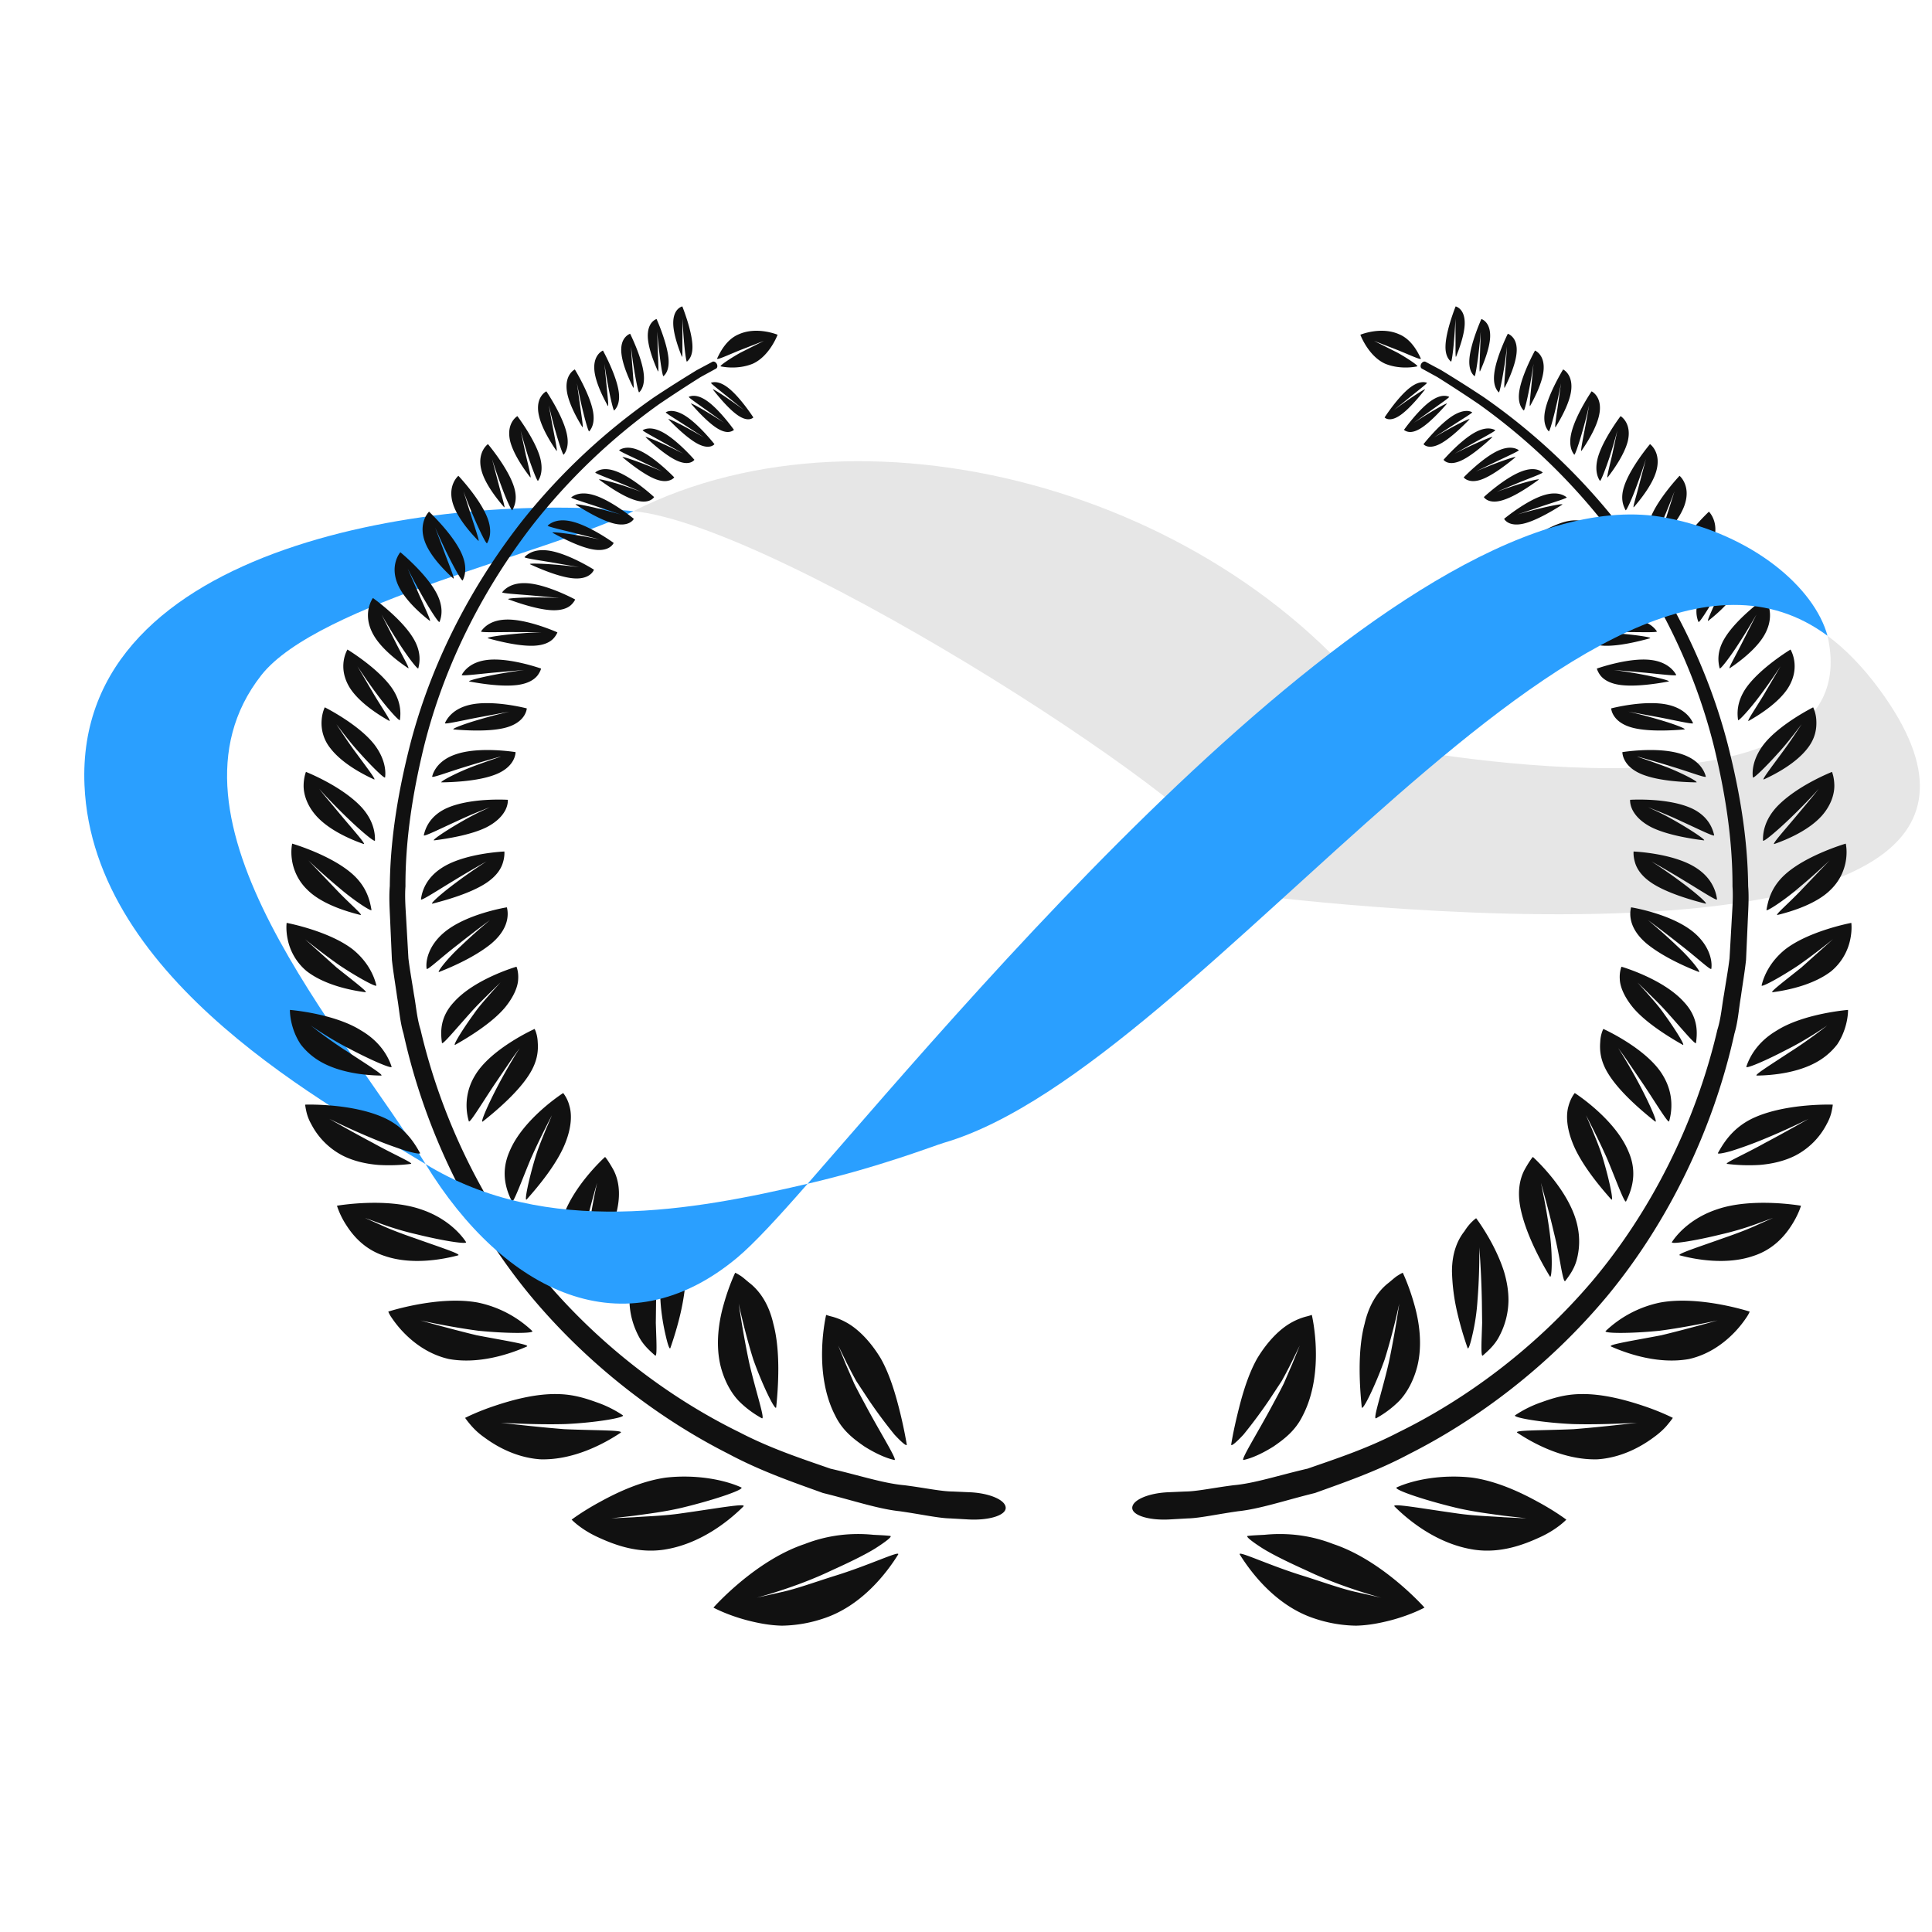 <svg xmlns="http://www.w3.org/2000/svg" width="100" height="100" fill-rule="evenodd" stroke-linejoin="round" stroke-miterlimit="2" clip-rule="evenodd" viewBox="0 0 100 100" xml:space="preserve"><path fill="#2a9fff" fill-rule="nonzero" d="M13.52 34.955c2.933-3.744 15.084-6.382 19.269-8.498-9.719-.95-28.957 1.533-28.416 14.188.435 10.173 12.906 16.702 17.655 19.609-4.194-6.849-14.348-17.843-8.508-25.299"/><path fill="#e6e6e6" fill-rule="nonzero" d="M97.283 35.689c-.869-1.18-1.767-2.097-2.692-2.782 2.381 10.447-22.006 5.842-22.006 5.842l-8.162 7.522s45.04 5.981 32.86-10.582"/><path fill="#111" fill-rule="nonzero" d="M36.928 83.209s2.145-2.433 4.725-3.291a7.507 7.507 0 0 1 2.498-.512c.351-.012.703 0 1.053.035.324.018.62.027.869.058.134.014-.184.272-.765.644-.576.356-1.409.755-2.311 1.163-1.802.862-3.83 1.391-3.83 1.391l1.264-.286c.74-.157 1.741-.517 2.67-.812 1.865-.564 3.537-1.386 3.384-1.132-.622.998-1.928 2.687-3.897 3.317a7.031 7.031 0 0 1-2.116.36c-.67-.015-1.286-.145-1.815-.282-1.056-.281-1.729-.653-1.729-.653Zm36.804 0s-2.145-2.433-4.725-3.291a7.507 7.507 0 0 0-2.498-.512 7.88 7.88 0 0 0-1.053.035c-.324.018-.62.027-.869.058-.134.014.184.272.765.644.576.356 1.409.755 2.311 1.163 1.802.862 3.83 1.391 3.83 1.391l-1.264-.286c-.74-.157-1.741-.517-2.67-.812-1.866-.564-3.537-1.386-3.384-1.132.622.998 1.928 2.687 3.897 3.317a7.031 7.031 0 0 0 2.116.36c.67-.015 1.286-.145 1.815-.282 1.055-.281 1.729-.653 1.729-.653Zm-44.144-4.553s.591-.449 1.492-.932c.918-.507 2.139-1.066 3.382-1.243 1.635-.184 3.094.136 3.902.506.22.092-1.325.635-3.094 1.06-.873.204-1.756.311-2.453.408l-1.172.134 1.174-.057c.703-.053 1.581-.07 2.474-.205 1.788-.249 3.372-.542 3.185-.353-.763.761-2.252 1.961-4.132 2.239-1.352.195-2.542-.251-3.412-.655-.878-.402-1.346-.902-1.346-.902Zm51.484 0s-.591-.449-1.492-.932c-.918-.507-2.139-1.066-3.382-1.243-1.635-.184-3.094.136-3.902.506-.22.092 1.325.635 3.094 1.06.873.204 1.756.311 2.453.408l1.172.134-1.174-.057c-.703-.053-1.581-.07-2.474-.205-1.788-.249-3.372-.542-3.185-.353.763.761 2.252 1.961 4.132 2.239 1.351.195 2.542-.251 3.412-.655.878-.402 1.346-.902 1.346-.902Zm-7.283-59.928.811.433c.51.313 1.259.774 2.192 1.392a32.339 32.339 0 0 1 6.763 6.312c2.378 3.007 4.661 6.983 5.873 11.661.594 2.329 1.032 4.803 1.056 7.339.052.632.001 1.267-.024 1.904l-.085 1.918c-.07.636-.18 1.271-.268 1.908-.109.633-.146 1.282-.332 1.901-1.109 5.036-3.456 9.782-6.534 13.526-3.1 3.736-6.818 6.476-10.279 8.226-1.718.918-3.411 1.491-4.897 2.029-1.533.376-2.847.827-3.981.945-1.123.16-1.999.359-2.609.371l-.931.053c-1.067.06-1.943-.209-1.939-.601.004-.406.842-.762 1.855-.806l.892-.039c.584-.002 1.423-.187 2.501-.325 1.089-.096 2.348-.518 3.825-.857 1.429-.5 3.063-1.026 4.723-1.89 3.346-1.64 6.962-4.231 10.003-7.804 3.018-3.579 5.348-8.146 6.488-13.024.19-.599.231-1.229.345-1.844.094-.618.209-1.234.284-1.853l.106-1.865c.032-.621.091-1.239.047-1.857.008-2.473-.391-4.891-.942-7.174-1.127-4.587-3.315-8.513-5.615-11.497a31.822 31.822 0 0 0-6.579-6.295 72.533 72.533 0 0 0-2.146-1.4l-.795-.436c-.072-.039-.088-.149-.037-.245.054-.099.155-.145.229-.106Zm-36.918 0-.811.433c-.51.313-1.259.774-2.192 1.392a32.339 32.339 0 0 0-6.763 6.312c-2.378 3.007-4.66 6.983-5.873 11.661-.594 2.329-1.032 4.803-1.056 7.339-.052.632-.001 1.267.024 1.904l.085 1.918c.07.636.18 1.271.268 1.908.109.633.146 1.282.332 1.901 1.109 5.036 3.456 9.782 6.534 13.526 3.1 3.736 6.818 6.476 10.279 8.226 1.718.918 3.411 1.491 4.897 2.029 1.533.376 2.847.827 3.981.945 1.123.16 1.999.359 2.609.371l.931.053c1.067.06 1.944-.209 1.939-.601-.004-.406-.842-.762-1.855-.806l-.892-.039c-.584-.002-1.423-.187-2.501-.325-1.089-.096-2.348-.518-3.825-.857-1.429-.5-3.063-1.026-4.723-1.89-3.346-1.64-6.961-4.231-10.003-7.804-3.018-3.579-5.348-8.146-6.488-13.024-.19-.599-.231-1.229-.345-1.844-.094-.618-.209-1.234-.284-1.853l-.106-1.865c-.032-.621-.091-1.239-.047-1.857-.008-2.473.391-4.891.942-7.174 1.127-4.587 3.315-8.513 5.615-11.497a31.822 31.822 0 0 1 6.579-6.295 72.533 72.533 0 0 1 2.146-1.4l.795-.436c.072-.039.088-.149.037-.245-.054-.099-.155-.145-.229-.106Zm5.889 49.334s-.182.774-.207 1.781c-.029 1.017.098 2.317.678 3.429.377.778.955 1.212 1.507 1.594.56.353 1.111.606 1.544.699.227.085-.727-1.413-1.509-2.886-.199-.369-.393-.727-.564-1.074l-.433-1.001-.392-.962.444.908c.139.272.304.598.494.934l.644.978a25.56 25.56 0 0 0 1.33 1.791c.39.422.66.64.636.505a23.408 23.408 0 0 0-.463-2.113c-.216-.815-.497-1.656-.886-2.341-.576-.949-1.232-1.564-1.802-1.868a3.26 3.26 0 0 0-.726-.291c-.189-.044-.292-.089-.295-.083Zm25.14 0s.182.774.207 1.781c.029 1.017-.098 2.317-.678 3.429-.377.778-.955 1.212-1.507 1.594-.56.353-1.111.606-1.544.699-.227.085.727-1.413 1.509-2.886.199-.369.393-.727.564-1.074l.433-1.001.392-.962-.444.908c-.139.272-.304.598-.494.934l-.644.978a25.56 25.56 0 0 1-1.33 1.791c-.39.422-.66.64-.636.505.091-.571.25-1.294.463-2.113.216-.815.497-1.656.886-2.341.576-.949 1.232-1.564 1.802-1.868a3.26 3.26 0 0 1 .726-.291c.189-.044.292-.089.295-.083Zm-43.826 5.327s.625-.323 1.527-.622c.909-.305 2.131-.641 3.28-.609.776.013 1.417.213 1.986.419a5.89 5.89 0 0 1 1.366.675c.183.108-1.34.385-2.973.457-1.59.045-3.34-.069-3.34-.069s1.729.211 3.293.334c1.626.072 3.12.04 2.908.185-.842.564-2.437 1.426-4.151 1.375-1.201-.083-2.206-.621-2.888-1.125a3.722 3.722 0 0 1-.761-.7c-.164-.195-.247-.32-.247-.32Zm62.512 0s-.625-.323-1.528-.622c-.909-.305-2.13-.641-3.279-.609-.776.013-1.417.213-1.986.419a5.89 5.89 0 0 0-1.366.675c-.183.108 1.34.385 2.973.457 1.59.045 3.34-.069 3.34-.069s-1.729.211-3.293.334c-1.626.072-3.12.04-2.909.185.843.564 2.438 1.426 4.152 1.375 1.201-.083 2.206-.621 2.888-1.125.347-.248.605-.499.761-.7.164-.195.247-.32.247-.32Zm-13.979-7.512s.319.657.585 1.603c.281.966.439 2.146.166 3.245-.186.724-.522 1.352-.929 1.781a5.272 5.272 0 0 1-1.201.903c-.193.093.317-1.394.659-2.895.33-1.564.537-3.037.537-3.037s-.293 1.418-.753 2.886c-.489 1.376-1.164 2.731-1.187 2.472-.112-1.082-.228-2.922.146-4.307.241-1.068.724-1.7 1.174-2.074.23-.178.408-.355.56-.441.147-.095.243-.136.243-.136Zm-34.554 0s-.319.657-.585 1.603c-.281.966-.439 2.146-.166 3.245.186.724.522 1.352.929 1.781.413.419.856.713 1.201.903.193.093-.317-1.394-.659-2.895-.33-1.564-.537-3.037-.537-3.037s.293 1.418.753 2.886c.489 1.376 1.164 2.731 1.187 2.472.112-1.082.227-2.922-.146-4.307-.241-1.068-.724-1.7-1.174-2.074-.23-.178-.408-.355-.56-.441-.147-.095-.243-.136-.243-.136Zm-17.956 2.011s.624-.204 1.532-.372c.903-.164 2.061-.287 3.099-.097a5.79 5.79 0 0 1 2.821 1.473c.139.129-1.278.14-2.786-.013-1.447-.188-3.006-.534-3.006-.534s1.521.431 2.911.767c1.473.283 2.813.488 2.598.585-.877.389-2.476.925-4.025.647-1.074-.241-1.873-.87-2.393-1.42a5.568 5.568 0 0 1-.577-.722 1.454 1.454 0 0 1-.174-.314Zm70.466 0s-.624-.204-1.532-.372c-.903-.164-2.061-.287-3.099-.097a5.79 5.79 0 0 0-2.821 1.473c-.139.129 1.278.14 2.786-.013 1.447-.188 3.006-.534 3.006-.534s-1.521.431-2.911.767c-1.472.283-2.813.488-2.598.585.877.389 2.476.925 4.025.647 1.074-.241 1.873-.87 2.394-1.42.211-.224.404-.466.576-.722.13-.185.174-.314.174-.314Zm-14.158-4.833s.419.548.849 1.366c.214.409.433.89.594 1.399.147.494.239 1.02.229 1.538a4.028 4.028 0 0 1-.457 1.773c-.243.493-.608.795-.869 1.032-.073.062-.08-.27-.066-.791l.03-.896-.013-1.078a51.987 51.987 0 0 0-.132-2.84s.02 1.337-.094 2.737a10.863 10.863 0 0 1-.273 1.837c-.108.472-.204.75-.244.633a17.58 17.58 0 0 1-.531-1.826 10.395 10.395 0 0 1-.274-2.133c.001-1.008.316-1.662.648-2.08.286-.461.603-.671.603-.671Zm-42.15 0s-.419.548-.849 1.366a8.77 8.77 0 0 0-.594 1.399 5.104 5.104 0 0 0-.229 1.538c.014.692.208 1.288.457 1.773.244.493.607.795.869 1.032.073.062.08-.27.066-.791l-.03-.896.013-1.078c.024-1.466.132-2.84.132-2.84s-.02 1.337.094 2.737c.041.713.162 1.368.273 1.837.108.472.204.75.244.633.166-.476.372-1.13.531-1.826.157-.693.265-1.425.275-2.133-.002-1.008-.317-1.662-.649-2.08-.286-.461-.603-.671-.603-.671Zm45.089-3.169s1.987 1.777 2.325 3.669a3.672 3.672 0 0 1-.066 1.683c-.136.475-.395.814-.587 1.067-.054.067-.127-.234-.218-.711-.083-.471-.2-1.124-.369-1.796-.309-1.333-.674-2.576-.674-2.576s.278 1.224.449 2.517c.18 1.285.118 2.512.016 2.326-.506-.829-1.24-2.214-1.509-3.479-.194-.922-.037-1.574.185-2.011.232-.426.434-.697.448-.689Zm-48.028 0s-1.987 1.777-2.325 3.669a3.672 3.672 0 0 0 .066 1.683c.136.475.395.814.587 1.067.054.067.127-.234.218-.711.083-.471.2-1.124.369-1.796.309-1.333.674-2.576.674-2.576s-.278 1.224-.449 2.517c-.18 1.285-.118 2.512-.016 2.326.506-.829 1.24-2.214 1.509-3.479.194-.922.037-1.574-.185-2.011-.232-.426-.434-.697-.448-.689Zm61.903 2.522s-2.51-.44-4.329.182c-1.238.406-1.999 1.165-2.35 1.695-.098.14 1.181-.057 2.542-.394a15.42 15.42 0 0 0 1.855-.548l.839-.306-.803.358c-.463.217-1.12.468-1.769.69-1.286.46-2.466.836-2.252.893.872.231 2.428.497 3.784.035 1.01-.321 1.612-1 1.98-1.57.373-.571.503-1.035.503-1.035Zm-75.778 0s2.51-.44 4.33.182c1.237.406 1.998 1.165 2.349 1.695.098.14-1.181-.057-2.542-.394a15.42 15.42 0 0 1-1.855-.548l-.839-.306.803.358c.463.217 1.119.468 1.769.69 1.286.46 2.466.836 2.252.893-.872.231-2.428.497-3.784.035-1.01-.321-1.612-1-1.98-1.57a4.208 4.208 0 0 1-.503-1.035Zm64.069-5.833s2.079 1.328 2.779 3.028c.505 1.15.128 2.063-.123 2.578-.072.138-.503-1.06-.972-2.186-.516-1.165-1.102-2.267-1.102-2.267l.296.689c.166.412.417.994.581 1.552.331 1.108.574 2.274.426 2.109-.603-.674-1.595-1.868-2.009-2.951-.311-.797-.328-1.442-.202-1.873.114-.435.326-.679.326-.679Zm-52.36 0s-2.079 1.328-2.779 3.028c-.505 1.15-.128 2.063.123 2.578.072.138.503-1.06.972-2.186.516-1.165 1.102-2.267 1.102-2.267l-.297.689c-.165.412-.416.994-.58 1.552-.331 1.108-.574 2.274-.426 2.109.603-.674 1.595-1.868 2.009-2.951.311-.797.328-1.442.202-1.873a1.808 1.808 0 0 0-.326-.679Zm-13.355.601s2.37-.087 4.06.668c1.123.506 1.6 1.33 1.885 1.834.04.066-.248.022-.686-.101a20.484 20.484 0 0 1-1.596-.578 37.151 37.151 0 0 1-2.411-1.087s1.172.673 2.262 1.248c1.066.596 2.155 1.061 1.951 1.084a9.177 9.177 0 0 1-1.669.053c-.624-.05-1.279-.192-1.859-.486a3.795 3.795 0 0 1-1.631-1.644 2.318 2.318 0 0 1-.258-.702c-.039-.18-.048-.289-.048-.289Zm79.07 0s-2.37-.087-4.06.668c-1.123.506-1.6 1.33-1.885 1.834-.04.066.248.022.686-.101a20.633 20.633 0 0 0 1.596-.578 37.151 37.151 0 0 0 2.411-1.087s-1.172.673-2.262 1.248c-1.066.596-2.155 1.061-1.951 1.084a9.177 9.177 0 0 0 1.669.053c.624-.05 1.279-.192 1.859-.486a3.795 3.795 0 0 0 1.631-1.644c.15-.272.226-.52.258-.702.039-.18.048-.289.048-.289Zm-67.194-3.918s-.543.242-1.208.665c-.665.423-1.468 1.04-1.881 1.75a2.955 2.955 0 0 0-.316 2.363c.039.136.664-.905 1.314-1.881l.899-1.321c.241-.349.427-.583.427-.583s-.166.235-.37.586c-.261.435-.509.876-.746 1.324-.517.977-.973 2.02-.793 1.882.668-.531 1.814-1.497 2.404-2.442.438-.694.463-1.252.431-1.668-.017-.419-.161-.675-.161-.675Zm55.318 0s.543.242 1.208.665c.665.423 1.468 1.04 1.881 1.75.573.953.46 1.861.316 2.363-.039.136-.664-.905-1.314-1.881l-.899-1.321c-.241-.349-.427-.583-.427-.583s.166.235.37.586c.261.435.509.876.746 1.324.517.977.973 2.02.793 1.882-.668-.531-1.814-1.497-2.404-2.442-.438-.694-.463-1.252-.431-1.668.017-.419.161-.675.161-.675Zm-67.983-.985s2.295.179 3.696 1.072c.995.586 1.405 1.368 1.567 1.867.045.133-1.002-.311-2.079-.877-1.105-.551-2.106-1.256-2.106-1.256s.94.751 1.946 1.384c.979.647 1.89 1.21 1.69 1.208-.815-.01-2.228-.143-3.265-.803a3.457 3.457 0 0 1-.89-.811 3.299 3.299 0 0 1-.406-.857c-.166-.531-.153-.927-.153-.927Zm80.648 0s-2.295.179-3.697 1.072c-.994.586-1.404 1.368-1.567 1.867-.044.133 1.003-.311 2.08-.877 1.105-.551 2.106-1.256 2.106-1.256s-.94.751-1.946 1.384c-.979.647-1.89 1.21-1.69 1.208.815-.01 2.227-.143 3.265-.803.342-.216.643-.491.89-.811.197-.293.323-.592.406-.857.166-.531.153-.927.153-.927Zm-68.921-2.236s-2.17.625-3.249 1.843c-.756.815-.67 1.629-.609 2.102.023.126.734-.736 1.457-1.54.353-.403.782-.811 1.072-1.103l.5-.485-.448.494c-.255.297-.644.715-.924 1.124-.599.822-1.138 1.703-.964 1.604.709-.401 1.899-1.132 2.562-1.918.472-.573.681-1.103.691-1.486.024-.384-.088-.635-.088-.635Zm57.194 0s2.171.625 3.249 1.843c.756.815.67 1.629.609 2.102-.023.126-.734-.736-1.457-1.54-.353-.403-.782-.811-1.072-1.103l-.5-.485.448.494c.255.297.644.715.924 1.124.599.822 1.138 1.703.964 1.604-.709-.401-1.899-1.132-2.562-1.918-.472-.573-.681-1.103-.691-1.486-.024-.384.088-.635.088-.635Zm11.896-2.269s-2.17.406-3.418 1.369c-.801.646-1.114 1.398-1.224 1.866-.032.125.934-.393 1.884-1.023.902-.626 1.81-1.368 1.81-1.368l-1.637 1.466c-.862.691-1.676 1.303-1.485 1.278.777-.101 2.109-.377 3.029-1.085a2.892 2.892 0 0 0 .987-1.65c.105-.497.054-.853.054-.853Zm-80.986 0s2.17.406 3.418 1.369c.801.646 1.114 1.398 1.224 1.866.032.125-.934-.393-1.884-1.023-.902-.626-1.81-1.368-1.81-1.368l1.637 1.466c.862.691 1.676 1.303 1.485 1.278-.777-.101-2.109-.377-3.028-1.085a2.889 2.889 0 0 1-.988-1.65c-.105-.497-.054-.853-.054-.853Zm69.59-.805s2.13.337 3.278 1.328c.76.656.936 1.42.873 1.85-.017.117-.745-.579-1.608-1.24-.835-.666-1.673-1.279-1.673-1.279s.769.634 1.493 1.33c.756.692 1.293 1.421 1.137 1.354-.735-.284-1.885-.804-2.688-1.458-.569-.477-.774-.938-.834-1.29-.061-.351.022-.595.022-.595Zm-58.194 0s-2.129.337-3.278 1.328c-.76.656-.936 1.42-.873 1.85.017.117.745-.579 1.608-1.24.835-.666 1.673-1.279 1.673-1.279s-.769.634-1.493 1.33c-.756.692-1.293 1.421-1.137 1.354.735-.284 1.885-.804 2.688-1.458.569-.477.774-.938.834-1.29.061-.351-.022-.595-.022-.595Zm69.303-3.297s-2.036.592-3.147 1.602c-.739.673-.879 1.392-.957 1.828-.025.117.873-.457 1.659-1.13a33.848 33.848 0 0 0 1.611-1.434l-1.438 1.505c-.676.718-1.449 1.361-1.252 1.319.714-.175 2.012-.568 2.743-1.305a2.689 2.689 0 0 0 .802-1.604c.058-.462-.021-.781-.021-.781Zm-80.412 0s2.036.592 3.148 1.602c.738.673.878 1.392.956 1.828.025.117-.873-.457-1.659-1.13a33.848 33.848 0 0 1-1.611-1.434l1.438 1.505c.676.718 1.449 1.361 1.252 1.319-.714-.175-2.012-.568-2.743-1.305a2.689 2.689 0 0 1-.802-1.604c-.058-.462.021-.781.021-.781Zm10.982.408s-2.116.084-3.279.874c-.782.52-.991 1.201-1.038 1.6-.015.109.838-.448 1.69-.963.853-.522 1.702-.998 1.702-.998s-.786.503-1.534 1.064c-.757.556-1.444 1.163-1.254 1.119.699-.179 1.947-.531 2.743-1.047.582-.378.815-.782.902-1.101.094-.318.068-.548.068-.548Zm58.448 0s2.116.084 3.279.874c.782.52.991 1.201 1.038 1.6.015.109-.838-.448-1.69-.963-.853-.522-1.702-.998-1.702-.998s.786.503 1.534 1.064c.757.556 1.444 1.163 1.254 1.119-.699-.179-1.947-.531-2.743-1.047-.582-.378-.815-.782-.902-1.101-.094-.318-.068-.548-.068-.548Zm-68.718-4.121s.469.185 1.054.501c.589.317 1.272.756 1.777 1.279.657.694.754 1.371.74 1.774-.004.107-.737-.504-1.46-1.204a33.307 33.307 0 0 1-.99-.999c-.273-.284-.435-.479-.435-.479s.146.199.39.49l.865 1.035c.617.731 1.201 1.39 1.037 1.333-.67-.234-1.797-.719-2.461-1.471-.479-.547-.642-1.125-.638-1.55.004-.427.121-.709.121-.709Zm78.988 0s-.469.185-1.054.501c-.589.317-1.271.756-1.777 1.279-.657.694-.754 1.371-.74 1.774.004.107.736-.504 1.46-1.204.337-.326.667-.659.99-.999.273-.284.435-.479.435-.479s-.146.199-.39.49l-.865 1.035c-.617.731-1.201 1.39-1.037 1.333.67-.234 1.797-.719 2.461-1.471.479-.547.642-1.125.638-1.55-.004-.427-.121-.709-.121-.709Zm-10.45 1.445s1.994-.13 3.237.466c.805.397 1.034 1.005 1.113 1.367.02.099-.832-.326-1.68-.713A21.997 21.997 0 0 0 85.856 42l-.554-.221.514.242c.315.147.698.356 1.072.575.751.436 1.468.923 1.294.9-.707-.089-1.913-.284-2.708-.679-.568-.292-.852-.637-.988-.919-.132-.281-.112-.5-.112-.5Zm-58.088 0s-1.994-.13-3.237.466c-.805.397-1.034 1.005-1.113 1.367-.02.099.832-.326 1.68-.713.421-.196.848-.385 1.188-.518l.554-.221-.514.242c-.315.147-.698.356-1.072.575-.751.436-1.468.923-1.294.9.707-.089 1.913-.284 2.708-.679.568-.292.852-.637.988-.919.132-.281.112-.5.112-.5Zm.399-2.468s-1.891-.313-3.114.12c-.823.282-1.122.812-1.203 1.144-.017.091.796-.222 1.67-.489a61.699 61.699 0 0 1 1.738-.509c.582-.161-.813.272-1.6.597-.776.322-1.47.706-1.31.702.687-.01 1.829-.074 2.64-.356 1.204-.403 1.179-1.209 1.179-1.209Zm57.289 0s1.892-.313 3.115.12c.823.282 1.122.812 1.203 1.144.017.091-.796-.222-1.67-.489a61.699 61.699 0 0 0-1.738-.509c-.582-.161.813.272 1.6.597.775.322 1.47.706 1.31.702-.687-.01-1.83-.074-2.64-.356-1.204-.403-1.18-1.209-1.18-1.209Zm-67.163-2.319s1.74.87 2.558 1.917c.535.695.614 1.338.563 1.707-.01.099-.669-.54-1.311-1.258-.331-.359-.62-.727-.844-1.012l-.368-.48.323.487c.193.288.445.664.723 1.032.54.736 1.053 1.404.901 1.335-.624-.284-1.666-.844-2.249-1.602a2.062 2.062 0 0 1-.457-1.483c.031-.394.161-.643.161-.643Zm77.038 0s-1.74.87-2.558 1.917c-.535.695-.614 1.338-.563 1.707.01.099.669-.54 1.311-1.258.331-.359.62-.727.844-1.012l.368-.48-.323.487a22.22 22.22 0 0 1-.723 1.032c-.54.736-1.054 1.404-.901 1.335.624-.284 1.666-.844 2.249-1.602.44-.557.482-1.089.457-1.483a1.816 1.816 0 0 0-.161-.643Zm-66.583.055s-1.784-.467-2.977-.178c-.789.19-1.131.648-1.259.94-.04.078.814-.117 1.663-.283l1.689-.313s-.792.178-1.562.408c-.778.222-1.503.5-1.334.516.641.054 1.773.117 2.578-.066 1.173-.265 1.202-1.024 1.202-1.024Zm56.128 0s1.784-.467 2.977-.178c.789.19 1.131.648 1.259.94.04.078-.814-.117-1.663-.283l-1.689-.313s.792.178 1.562.408c.778.222 1.503.5 1.334.516-.641.054-1.773.117-2.578-.066-1.173-.265-1.202-1.024-1.202-1.024Zm-65.41-3.046s1.606.97 2.321 2.021c.464.696.443 1.283.393 1.627-.008.094-.622-.572-1.152-1.287-.535-.711-1.045-1.494-1.045-1.494l.882 1.502c.438.724.906 1.401.759 1.32-.571-.321-1.548-.946-2.029-1.697-.688-1.097-.129-1.992-.129-1.992Zm74.692 0s-1.606.97-2.322 2.021c-.463.696-.443 1.283-.392 1.627.008.094.622-.572 1.152-1.287.535-.711 1.045-1.494 1.045-1.494l-.882 1.502c-.438.724-.906 1.401-.759 1.32.571-.321 1.548-.946 2.029-1.697.688-1.097.129-1.992.129-1.992Zm-64.669.985s-1.698-.605-2.847-.439c-.765.107-1.114.506-1.26.765-.04.07.787-.032 1.606-.112l1.631-.142s-.767.097-1.516.242c-.747.142-1.473.328-1.32.356.625.117 1.701.28 2.478.18.569-.075.871-.283 1.032-.479.155-.198.196-.371.196-.371Zm54.646 0s1.698-.605 2.847-.439c.765.107 1.114.506 1.26.765.04.07-.787-.032-1.606-.112l-1.631-.142s.767.097 1.516.242c.747.142 1.473.328 1.32.356-.625.117-1.701.28-2.478.18-.569-.075-.871-.283-1.032-.479-.155-.198-.196-.371-.196-.371Zm-63.351-3.653s1.477 1.049 2.097 2.096c.416.698.329 1.231.252 1.544-.028.081-.54-.583-.997-1.296-.467-.713-.908-1.488-.908-1.488l.752 1.48c.357.708.748 1.377.62 1.291-.533-.356-1.41-1.022-1.808-1.757-.592-1.087-.008-1.87-.008-1.87Zm72.056 0s-1.477 1.049-2.097 2.096c-.416.698-.329 1.231-.252 1.544.028.081.54-.583.997-1.296.467-.713.908-1.488.908-1.488l-.753 1.48c-.356.708-.747 1.377-.619 1.291.533-.356 1.41-1.022 1.808-1.757.592-1.087.008-1.87.008-1.87Zm-62.507 1.779s-1.595-.718-2.702-.66c-.737.034-1.093.378-1.249.609-.042.062.754.039 1.541.035l1.567.006s-.739.027-1.463.098c-.722.068-1.427.179-1.282.219.589.165 1.606.413 2.355.385.549-.021.85-.192 1.017-.363.162-.172.216-.329.216-.329Zm52.958 0s1.595-.718 2.702-.66c.737.034 1.094.378 1.249.609.042.062-.754.039-1.541.035l-1.567.006s.739.027 1.463.098c.722.068 1.427.179 1.282.219-.589.165-1.607.413-2.355.385-.549-.021-.85-.192-1.017-.363-.162-.172-.216-.329-.216-.329Zm-61.087-4.148s1.352 1.109 1.886 2.144c.352.687.255 1.188.14 1.463-.031.073-.461-.585-.866-1.297a31.695 31.695 0 0 1-.784-1.471l.636 1.451c.309.698.613 1.344.503 1.256-.492-.382-1.262-1.069-1.61-1.797-.505-1.068.095-1.749.095-1.749Zm69.216 0s-1.352 1.109-1.886 2.144c-.352.687-.255 1.188-.14 1.463.03.073.461-.585.866-1.297.406-.708.784-1.471.784-1.471l-.636 1.451c-.309.698-.613 1.344-.503 1.256.492-.382 1.261-1.069 1.61-1.797.505-1.068-.095-1.749-.095-1.749Zm-60.167 2.446s-1.484-.805-2.548-.844c-.707-.029-1.067.265-1.229.469-.044.055.718.1 1.472.162l1.5.137s-.71-.036-1.407-.03c-.695.005-1.375.049-1.239.099.554.205 1.512.525 2.23.561.527.025.827-.111.997-.259.164-.15.224-.295.224-.295Zm51.118 0s1.484-.805 2.548-.844c.708-.029 1.067.265 1.229.469.044.055-.718.1-1.472.162l-1.5.137s.71-.036 1.407-.03c.695.005 1.375.049 1.239.099-.553.205-1.512.525-2.23.561-.527.025-.827-.111-.997-.259-.164-.15-.224-.295-.224-.295Zm-58.682-4.545s1.234 1.153 1.687 2.171c.3.675.18 1.138.055 1.386-.033.066-.409-.589-.757-1.291-.35-.7-.67-1.447-.67-1.447l.53 1.415c.261.683.508 1.311.408 1.22-.441-.397-1.144-1.109-1.437-1.821-.425-1.045.184-1.633.184-1.633Zm66.246 0s-1.234 1.153-1.687 2.171c-.3.675-.18 1.138-.055 1.386.033.066.409-.589.757-1.291.35-.7.67-1.447.67-1.447l-.53 1.415c-.261.683-.508 1.311-.408 1.22.442-.397 1.144-1.109 1.437-1.821.425-1.045-.184-1.633-.184-1.633Zm-8.536 3.002s1.362-.865 2.387-.993c.677-.085 1.038.163 1.204.342.045.048-.682.154-1.401.274l-1.432.249s.68-.091 1.348-.141c.667-.052 1.32-.066 1.194-.008-.519.239-1.419.618-2.106.711-1.007.138-1.194-.434-1.194-.434Zm-49.174 0s-1.362-.865-2.387-.993c-.677-.085-1.038.163-1.204.342-.045.048.682.154 1.401.274l1.432.249s-.68-.091-1.348-.141c-.667-.052-1.321-.066-1.193-.008.518.239 1.418.618 2.105.711 1.007.138 1.194-.434 1.194-.434Zm48.153-1.385s1.264-.923 2.241-1.125c.646-.134 1.005.072 1.173.228.046.042-.646.2-1.33.37l-1.362.348s.648-.139 1.288-.239c.637-.102 1.263-.167 1.145-.102-.485.266-1.327.697-1.983.838-.96.209-1.172-.318-1.172-.318Zm-47.132 0s-1.264-.923-2.241-1.125c-.646-.134-1.005.072-1.173.228-.046.042.646.2 1.33.37l1.362.348s-.648-.139-1.288-.239c-.637-.102-1.263-.167-1.144-.102.484.266 1.326.697 1.982.838.96.209 1.172-.318 1.172-.318Zm-8.038-3.474s1.124 1.186 1.505 2.182c.251.659.112 1.086-.021 1.309-.035.06-.359-.588-.656-1.278-.299-.687-.567-1.416-.567-1.416l.434 1.375c.211.662.424 1.28.332 1.185-.407-.413-1.04-1.141-1.284-1.834-.354-1.018.257-1.523.257-1.523Zm63.208 0s-1.124 1.186-1.505 2.182c-.251.659-.112 1.086.021 1.309.035.06.359-.588.656-1.278.299-.687.567-1.416.567-1.416l-.434 1.375c-.211.662-.424 1.28-.332 1.185.407-.413 1.04-1.141 1.284-1.834.354-1.018-.257-1.523-.257-1.523Zm-9.081 2.227s1.171-.971 2.101-1.237c.613-.177.97-.011 1.137.125.048.034-.61.239-1.258.452l-1.293.435s.617-.181 1.227-.326c.612-.149 1.202-.252 1.088-.178-.443.282-1.231.755-1.855.94-.914.272-1.147-.211-1.147-.211Zm-45.046 0s-1.171-.971-2.101-1.237c-.613-.177-.97-.011-1.137.125-.048.034.61.239 1.258.452l1.293.435s-.617-.181-1.227-.326c-.612-.149-1.202-.252-1.087-.178.442.282 1.23.755 1.854.94.914.272 1.147-.211 1.147-.211Zm-7.551-3.867s1.021 1.208 1.336 2.178c.214.646.042 1.024-.073 1.243-.035.055-.334-.599-.577-1.268-.252-.671-.474-1.38-.474-1.38l.349 1.33c.164.637.362 1.259.271 1.156-.362-.417-.958-1.175-1.151-1.842-.289-.989.319-1.417.319-1.417Zm60.148 0s-1.02 1.208-1.336 2.178c-.214.646-.042 1.024.073 1.243.035.055.334-.599.577-1.268.252-.671.474-1.38.474-1.38l-.349 1.33c-.163.637-.362 1.259-.271 1.156.362-.417.958-1.175 1.151-1.842.29-.989-.319-1.417-.319-1.417Zm-51.548 2.741s-1.083-1.009-1.966-1.333c-.589-.221-.92-.071-1.077.057-.042.035.561.259 1.166.5l1.224.511s-.586-.219-1.166-.402c-.564-.17-1.117-.303-1.016-.229.416.305 1.14.803 1.717 1.009.867.327 1.118-.113 1.118-.113Zm42.948 0s1.083-1.009 1.966-1.333c.589-.221.92-.071 1.077.057.042.035-.561.259-1.166.5l-1.225.511s.587-.219 1.167-.402c.564-.17 1.117-.303 1.016-.229-.416.305-1.141.803-1.717 1.009-.867.327-1.118-.113-1.118-.113Zm-1.043-1.02s1.01-1.053 1.825-1.401c.539-.231.865-.115 1.025-.008.043.029-.531.291-1.099.561l-1.133.546s.543-.236 1.08-.437c.536-.202 1.063-.371.969-.293-.386.321-1.061.848-1.608 1.087-.403.176-.658.155-.823.098-.168-.052-.236-.153-.236-.153Zm-40.863 0s-1.009-1.053-1.824-1.401c-.539-.231-.866-.115-1.025-.008-.043.029.531.291 1.099.561l1.133.546s-.543-.236-1.081-.437c-.535-.202-1.062-.371-.968-.293.386.321 1.061.848 1.608 1.087.403.176.658.155.823.098.168-.052.235-.153.235-.153Zm48.983-3.17s-.924 1.22-1.181 2.162c-.161.616-.019.998.112 1.187.035.051.288-.59.511-1.261.21-.654.39-1.341.39-1.341l-.273 1.286c-.153.638-.303 1.233-.222 1.129.328-.423.854-1.178 1.031-1.845.237-.961-.368-1.317-.368-1.317Zm-57.102 0s.924 1.22 1.181 2.162c.161.616.019.998-.112 1.187-.035.051-.288-.59-.511-1.261-.21-.654-.39-1.341-.39-1.341l.274 1.286c.152.638.302 1.233.221 1.129-.328-.423-.854-1.178-1.031-1.845-.237-.961.368-1.317.368-1.317Zm47.939 2.26s.913-1.055 1.686-1.448c.51-.26.831-.174.989-.085.043.024-.499.317-1.036.616l-1.068.602s.514-.264 1.023-.495c.508-.232 1.009-.433.922-.351-.358.333-.985.885-1.503 1.153-.76.395-1.013.008-1.013.008Zm-38.776 0s-.913-1.055-1.686-1.448c-.51-.26-.831-.174-.989-.085-.043.024.499.317 1.036.616l1.068.602s-.514-.264-1.023-.495c-.508-.232-1.01-.433-.922-.351.358.333.985.885 1.503 1.153.76.395 1.013.008 1.013.008Zm46.439-3.543s-.827 1.218-1.045 2.145c-.15.619.011.964.145 1.133.036.046.248-.579.433-1.233.189-.654.338-1.325.338-1.325s-.109.647-.229 1.264c-.117.616-.233 1.19-.161 1.087.296-.426.766-1.18.905-1.825.214-.96-.386-1.246-.386-1.246Zm-54.102 0s.827 1.218 1.045 2.145c.15.619-.011.964-.145 1.133-.036.046-.248-.579-.433-1.233-.189-.654-.338-1.325-.338-1.325s.109.647.229 1.264c.117.616.233 1.19.161 1.087-.296-.426-.766-1.18-.905-1.825-.214-.96.386-1.246.386-1.246ZM73.68 22.99s.84-1.072 1.571-1.505c.479-.281.801-.236.945-.145.042.021-.459.324-.968.654l-1.008.653s.486-.289.969-.548c.485-.265.945-.47.865-.388-.328.34-.899.896-1.392 1.195-.718.433-.982.084-.982.084Zm-36.7 0s-.84-1.072-1.571-1.505c-.479-.281-.801-.236-.945-.145-.042.021.459.324.968.654l1.008.653s-.486-.289-.969-.548c-.485-.265-.944-.47-.865-.388.328.34.899.896 1.392 1.195.718.433.982.084.982.084Zm35.691-.742s.776-1.095 1.448-1.533c.445-.293.74-.244.888-.175.04.018-.432.346-.899.678l-.93.667s.449-.296.895-.562c.445-.267.886-.504.812-.419-.302.348-.836.926-1.288 1.227-.333.221-.561.249-.707.219-.147-.027-.219-.102-.219-.102Zm-34.682 0s-.776-1.095-1.448-1.533c-.445-.293-.74-.244-.888-.175-.04.018.432.346.899.678l.931.667s-.45-.296-.896-.562c-.445-.267-.886-.504-.812-.419.302.348.836.926 1.288 1.227.333.221.561.249.707.219.147-.027.219-.102.219-.102Zm-8.236-3.126s.758 1.235.935 2.14c.116.598-.054.913-.191 1.064-.037.04-.212-.568-.361-1.202-.151-.632-.274-1.289-.274-1.289l.172 1.223c.086.593.171 1.146.106 1.042-.265-.425-.683-1.175-.79-1.797-.154-.915.403-1.181.403-1.181Zm51.154 0s-.758 1.235-.935 2.14c-.116.598.054.913.191 1.064.037.04.212-.568.361-1.202.151-.632.274-1.289.274-1.289l-.172 1.223c-.086.593-.171 1.146-.106 1.042.265-.425.684-1.175.79-1.797.154-.915-.403-1.181-.403-1.181Zm-9.24 2.484s.7-1.085 1.337-1.559c.42-.314.706-.288.853-.234.039.015-.405.362-.844.714l-.875.707s.424-.317.846-.604c.42-.288.838-.547.769-.461-.279.354-.772.946-1.199 1.267-.626.474-.887.17-.887.17Zm-32.674 0s-.7-1.085-1.337-1.559c-.42-.314-.706-.288-.853-.234-.039.015.405.362.844.714l.875.707s-.424-.317-.846-.604c-.42-.288-.837-.547-.769-.461.279.354.772.946 1.199 1.267.626.474.887.17.887.17Zm40.458-3.461s-.68 1.229-.812 2.102c-.087.578.091.864.229.997.037.036.18-.556.297-1.169.079-.413.149-.828.21-1.245l-.115 1.176c-.058.57-.114 1.099-.059.999.239-.427.609-1.168.686-1.767.111-.881-.436-1.093-.436-1.093Zm-48.242 0s.68 1.229.812 2.102c.087.578-.091.864-.229.997-.037.036-.18-.556-.297-1.169a28.86 28.86 0 0 1-.21-1.245l.115 1.176c.058.57.114 1.099.059.999-.239-.427-.609-1.168-.686-1.767-.111-.881.436-1.093.436-1.093Zm46.835-.87s-.609 1.22-.701 2.061c-.067.564.101.846.234.972.035.034.158-.554.257-1.161.105-.612.163-1.214.163-1.214s-.026.574-.076 1.143c-.043.562-.089 1.088-.036.984.213-.424.547-1.168.609-1.759.048-.439-.067-.696-.193-.84-.125-.146-.257-.186-.257-.186Zm-45.428 0s.609 1.22.701 2.061c.067.564-.101.846-.234.972-.035.034-.158-.554-.257-1.161-.105-.612-.163-1.214-.163-1.214s.026.574.076 1.143c.043.562.089 1.088.036.984-.213-.424-.547-1.168-.609-1.759-.048-.439.067-.696.193-.84.125-.146.257-.186.257-.186Zm44.06-.763s-.547 1.217-.618 2.048c-.046.549.131.8.263.911.035.03.131-.539.202-1.124.048-.395.089-.79.121-1.186l-.039 1.111c-.02.539-.043 1.044.003.941.19-.42.482-1.152.519-1.72.052-.836-.451-.981-.451-.981Zm-42.692 0s.547 1.217.618 2.048c.046.549-.13.8-.263.911-.035.03-.131-.539-.202-1.124-.048-.395-.089-.79-.121-1.186l.039 1.111c.02.539.043 1.044-.003.941-.19-.42-.482-1.152-.519-1.72-.052-.836.451-.981.451-.981Zm36.428.814s1.064-.447 2.008-.024c.621.257.954.892 1.121 1.253.04.105-.545-.17-1.162-.421l-1.259-.491 1.21.609c.583.326 1.118.699 1.025.711-.398.084-1.054.11-1.656-.136-.876-.392-1.287-1.501-1.287-1.501Zm-30.164 0s-1.064-.447-2.008-.024c-.621.257-.954.892-1.121 1.253-.04.105.545-.17 1.162-.421l1.259-.491-1.21.609c-.583.326-1.118.699-1.025.711.399.084 1.054.11 1.656-.136.876-.392 1.287-1.501 1.287-1.501Zm35.095-1.466s-.485 1.202-.522 2.001c-.027.53.159.747.283.857.034.027.113-.535.157-1.094.049-.563.074-1.141.074-1.141l.003 1.063c.003.51-.012 1.014.03.911.169-.418.433-1.152.445-1.692.02-.802-.47-.905-.47-.905Zm-40.026 0s.485 1.202.522 2.001c.027.53-.159.747-.283.857-.034.027-.113-.535-.157-1.094a28.99 28.99 0 0 1-.074-1.141l-.003 1.063c-.003.51.012 1.014-.03.911-.169-.418-.433-1.152-.445-1.692-.02-.802.47-.905.47-.905Z"/><path fill="#e6e6e6" fill-rule="nonzero" d="M63.969 45.071s3.997-6.408 8.536-6.882c-8.429-12.59-27.467-17.926-39.716-11.732 7.71.753 31.393 16.146 31.18 18.614"/><path fill="#2a9fff" fill-rule="nonzero" d="M22.028 60.254c4.076 6.657 10.31 9.685 16.115 4.855.862-.717 2.109-2.066 3.659-3.838-5.845 1.364-13.519 2.812-19.774-1.017Zm64.211-33.456c-13.137-2.535-35.29 24.011-44.437 34.473 3.787-.883 6.547-1.973 7.056-2.121 13.559-3.959 33.687-35.166 45.733-26.243-.674-2.48-3.856-5.241-8.352-6.109Z"/></svg>